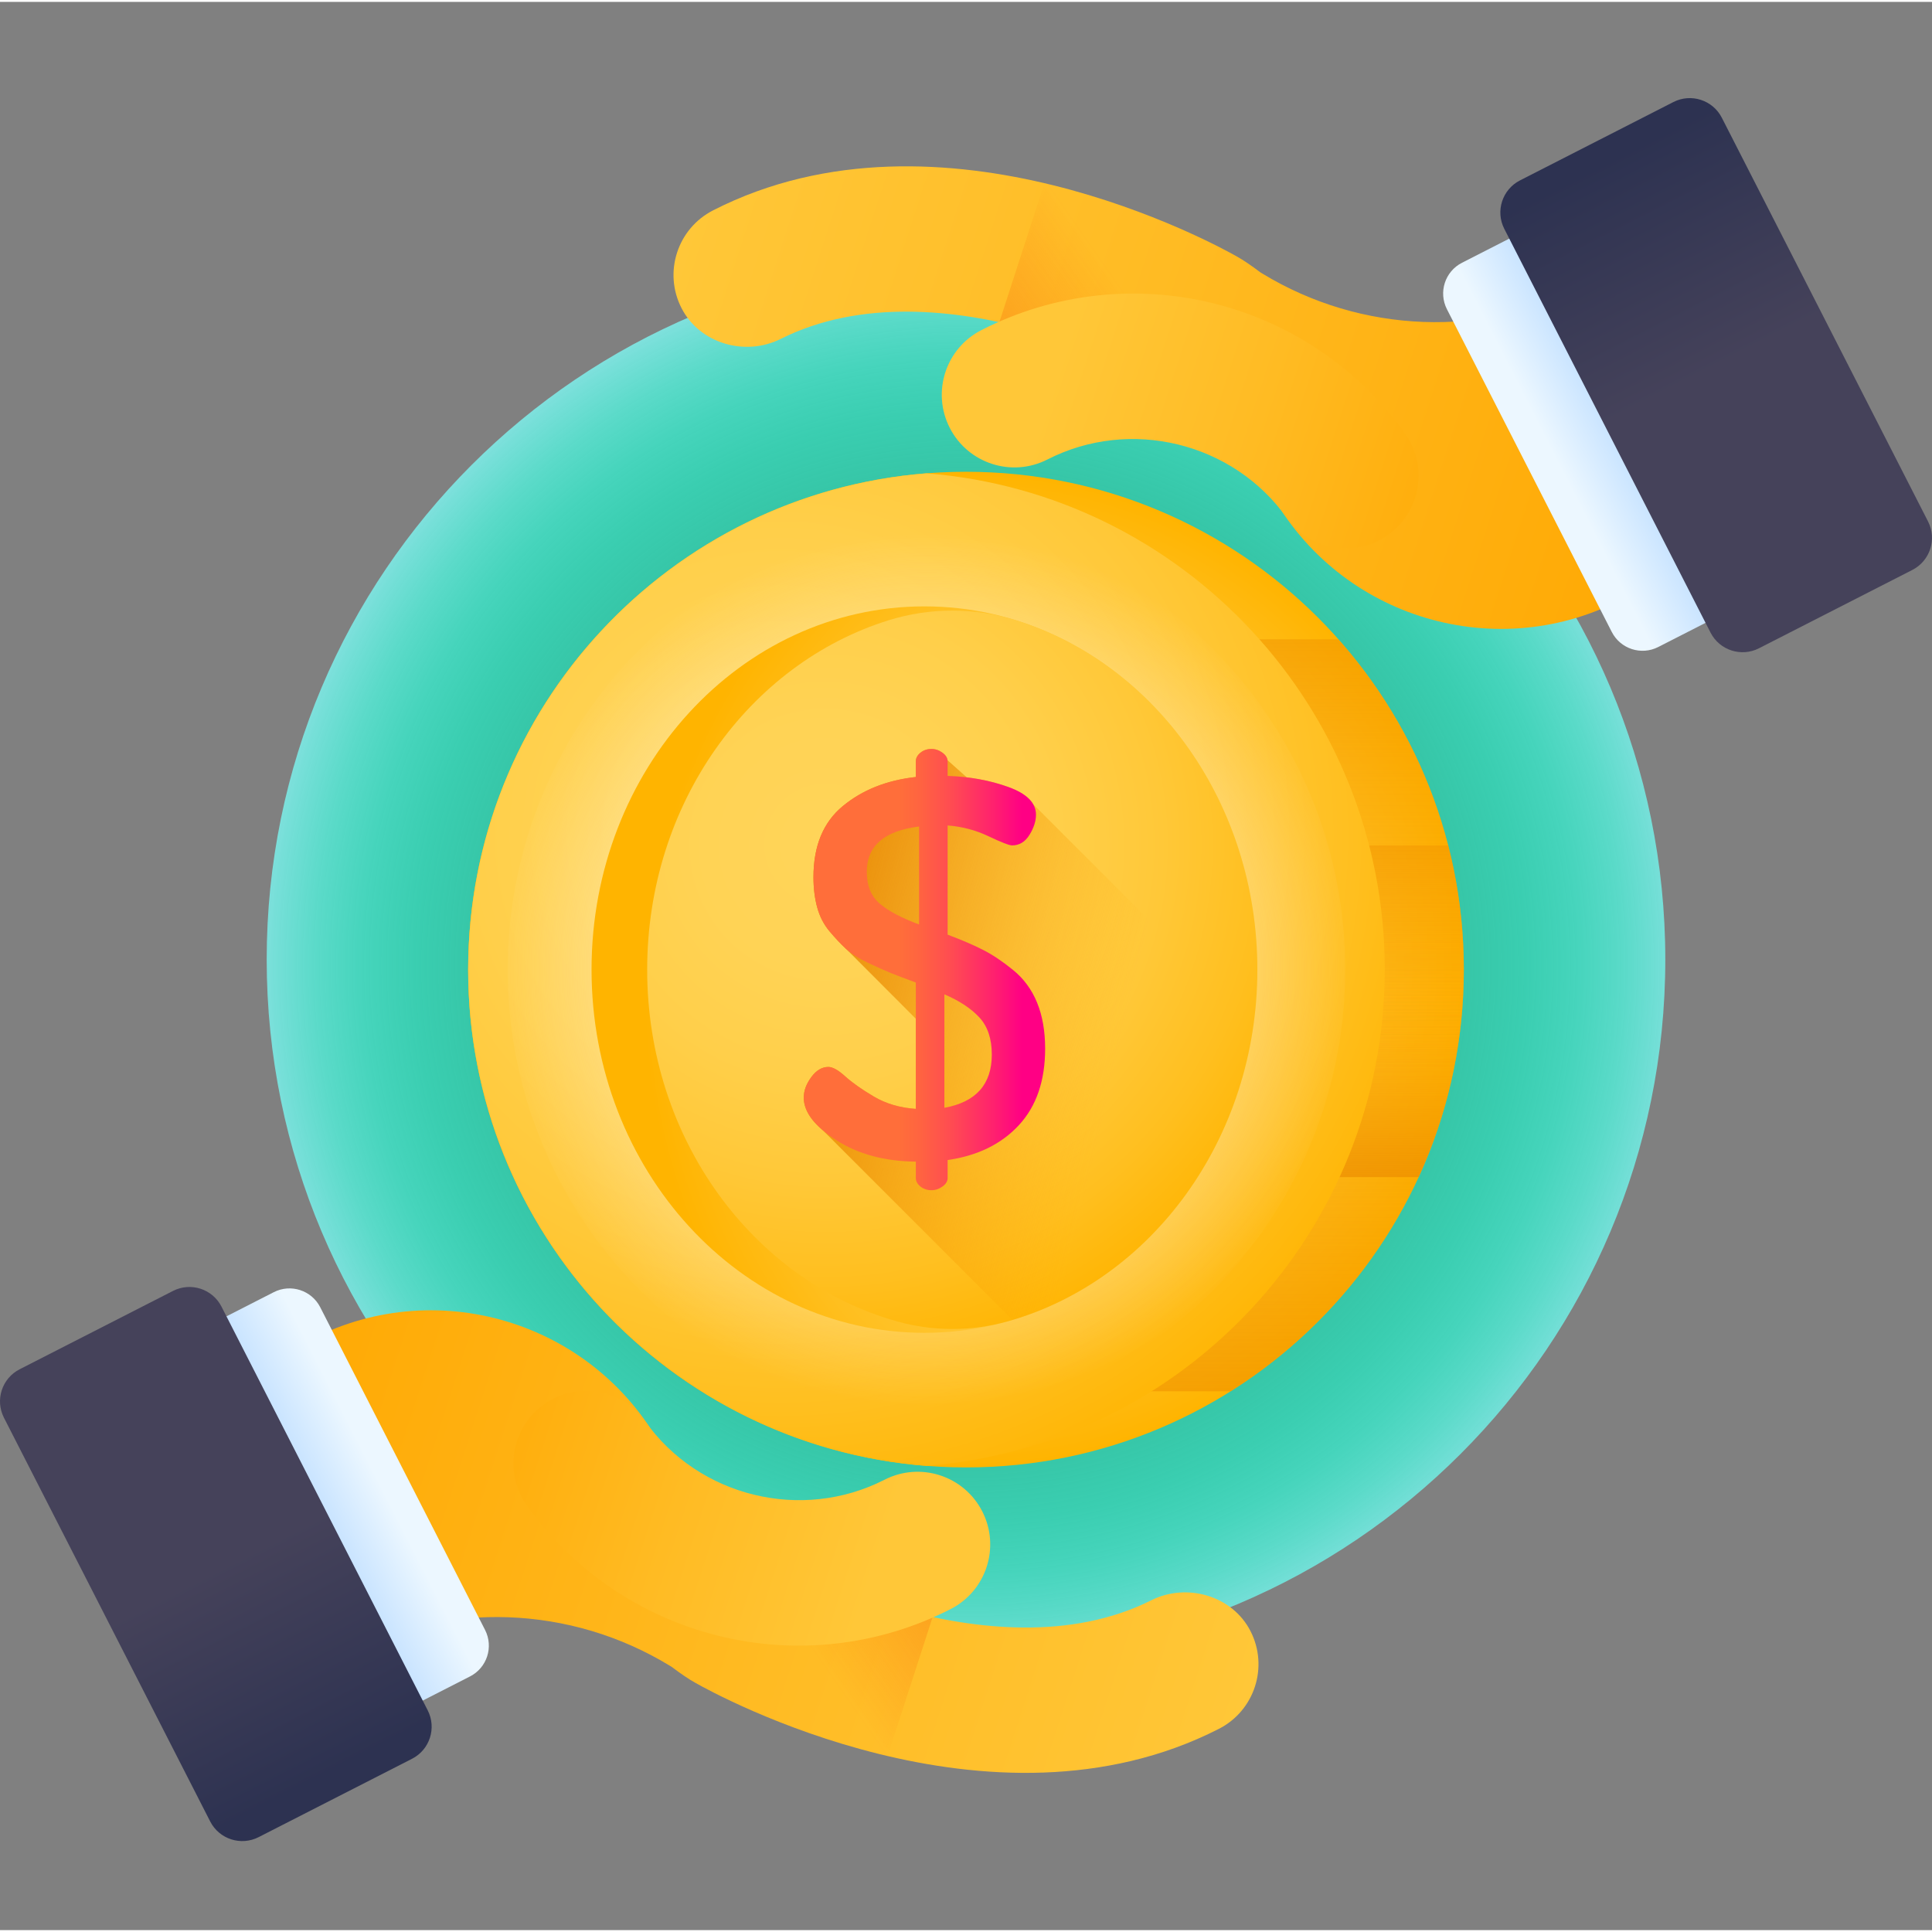 <svg height="511pt" viewBox="0 -25 512 511" width="511pt" xmlns="http://www.w3.org/2000/svg" xmlns:xlink="http://www.w3.org/1999/xlink"><rect x="0" y="-25" width="512" height="511" fill="#808080" stroke="none"/><radialGradient id="a" cx="257.004" cy="230.45" gradientUnits="userSpaceOnUse" r="190.811"><stop offset="0" stop-color="#00e7b2" stop-opacity="0"/><stop offset=".421" stop-color="#02e7b3" stop-opacity=".42"/><stop offset=".573" stop-color="#09e7b5" stop-opacity=".573"/><stop offset=".681" stop-color="#14e6b9" stop-opacity=".682"/><stop offset=".768" stop-color="#25e5bf" stop-opacity=".769"/><stop offset=".843" stop-color="#3be4c7" stop-opacity=".843"/><stop offset=".909" stop-color="#57e3d0" stop-opacity=".91"/><stop offset=".968" stop-color="#76e2db" stop-opacity=".969"/><stop offset="1" stop-color="#8be1e2"/></radialGradient><linearGradient id="b"><stop offset="0" stop-color="#ffd459"/><stop offset=".23" stop-color="#ffd355"/><stop offset=".436" stop-color="#ffcf4a"/><stop offset=".634" stop-color="#ffc838"/><stop offset=".825" stop-color="#ffbf1f"/><stop offset="1" stop-color="#ffb400"/></linearGradient><radialGradient id="c" cx="256.001" cy="231.454" gradientUnits="userSpaceOnUse" r="131.931" xlink:href="#b"/><linearGradient id="d"><stop offset="0" stop-color="#ffa700" stop-opacity="0"/><stop offset=".021" stop-color="#fea600" stop-opacity=".02"/><stop offset=".635" stop-color="#ec8c00" stop-opacity=".635"/><stop offset="1" stop-color="#e58200"/></linearGradient><linearGradient id="e" gradientUnits="userSpaceOnUse" x1="256.001" x2="256.001" xlink:href="#d" y1="210.61" y2="446.364"/><linearGradient id="f" gradientUnits="userSpaceOnUse" x1="256.001" x2="256.001" xlink:href="#d" y1="263.379" y2="25.14"/><linearGradient id="g" gradientUnits="userSpaceOnUse" x1="256.001" x2="256.001" xlink:href="#d" y1="235.442" y2="311.635"/><linearGradient id="h" gradientUnits="userSpaceOnUse" x1="256.001" x2="256.001" xlink:href="#d" y1="260.275" y2="130.531"/><radialGradient id="i" cx="206.913" cy="195.865" gradientUnits="userSpaceOnUse" r="184.695" xlink:href="#b"/><radialGradient id="j" cx="245.524" cy="231.454" gradientUnits="userSpaceOnUse" r="115.529"><stop offset="0" stop-color="#fffcf8"/><stop offset=".949" stop-color="#fffcf8" stop-opacity=".051"/><stop offset="1" stop-color="#fffcf8" stop-opacity="0"/></radialGradient><radialGradient id="k" cx="432.933" cy="262.006" gradientTransform="matrix(.92 0 0 1.004 -89.42 -24.547)" gradientUnits="userSpaceOnUse" r="150.067" xlink:href="#b"/><radialGradient id="l" cx="218.732" cy="198.346" gradientUnits="userSpaceOnUse" r="140.708" xlink:href="#b"/><linearGradient id="m" gradientUnits="userSpaceOnUse" x1="295.393" x2="205.887" xlink:href="#d" y1="257.321" y2="236.626"/><linearGradient id="n" gradientUnits="userSpaceOnUse" x1="238.41" x2="270.823" y1="231.454" y2="231.454"><stop offset="0" stop-color="#ff6e3a"/><stop offset=".16" stop-color="#ff6440"/><stop offset=".427" stop-color="#ff4b52"/><stop offset=".766" stop-color="#ff216e"/><stop offset="1" stop-color="#ff0084"/></linearGradient><linearGradient id="o"><stop offset="0" stop-color="#ffc738"/><stop offset=".429" stop-color="#ffbb23"/><stop offset="1" stop-color="#ffa700"/></linearGradient><linearGradient id="p" gradientTransform="matrix(-.457 -.894 -.894 .457 -226.91 762.263)" gradientUnits="userSpaceOnUse" x1="35.696" x2="238.729" xlink:href="#o" y1="-637.632" y2="-434.599"/><linearGradient id="q"><stop offset="0" stop-color="#ff5d00" stop-opacity="0"/><stop offset="1" stop-color="#d54003"/></linearGradient><linearGradient id="r" gradientTransform="matrix(.457 .894 -.894 .457 -396.095 431.066)" gradientUnits="userSpaceOnUse" x1="204.368" x2="187.521" xlink:href="#q" y1="-543.173" y2="-666.721"/><linearGradient id="s" gradientTransform="matrix(-.457 -.894 -.894 .457 -226.91 762.263)" gradientUnits="userSpaceOnUse" x1="121.575" x2="212.21" xlink:href="#o" y1="-575.365" y2="-484.731"/><linearGradient id="t"><stop offset="0" stop-color="#ecf7ff"/><stop offset="1" stop-color="#c2e0ff"/></linearGradient><linearGradient id="u" gradientTransform="matrix(-.457 -.894 -.894 .457 -226.91 762.263)" gradientUnits="userSpaceOnUse" x1="202.384" x2="202.384" xlink:href="#t" y1="-469.412" y2="-449.961"/><linearGradient id="v"><stop offset="0" stop-color="#45425a"/><stop offset="1" stop-color="#2d3251"/></linearGradient><linearGradient id="w" gradientTransform="matrix(.955 .309 -.309 .955 39.365 238.078)" gradientUnits="userSpaceOnUse" x1="63.999" x2="107.8" xlink:href="#v" y1="138.334" y2="182.135"/><linearGradient id="x" gradientTransform="matrix(.457 .894 .894 -.457 -1535.207 -57.881)" gradientUnits="userSpaceOnUse" x1="851.981" x2="1055.014" xlink:href="#o" y1="1489.085" y2="1692.118"/><linearGradient id="y" gradientTransform="matrix(-.457 -.894 .894 -.457 -1366.022 273.317)" gradientUnits="userSpaceOnUse" x1="-611.917" x2="-628.764" xlink:href="#q" y1="1583.544" y2="1459.996"/><linearGradient id="z" gradientTransform="matrix(.457 .894 .894 -.457 -1535.207 -57.881)" gradientUnits="userSpaceOnUse" x1="937.861" x2="1028.495" xlink:href="#o" y1="1551.351" y2="1641.986"/><linearGradient id="A" gradientTransform="matrix(.457 .894 .894 -.457 -1535.207 -57.881)" gradientUnits="userSpaceOnUse" x1="1018.669" x2="1018.669" xlink:href="#t" y1="1657.305" y2="1676.756"/><linearGradient id="B" gradientTransform="matrix(-.955 -.309 .309 -.955 -1801.483 466.304)" gradientUnits="userSpaceOnUse" x1="-2016.997" x2="-1973.196" xlink:href="#v" y1="1064.941" y2="1108.741"/><path d="m441.324 228.793c0 102.352-82.973 185.324-185.324 185.324s-185.324-82.973-185.324-185.324c0-102.355 82.973-185.328 185.324-185.328s185.324 82.973 185.324 185.328zm0 0" fill="url(#a)"/><path d="m387.93 231.453c0 72.863-59.066 131.93-131.93 131.93s-131.93-59.066-131.93-131.93 59.066-131.93 131.93-131.93 131.93 59.066 131.93 131.93zm0 0" fill="url(#c)"/><path d="m124.07 231.453c0 47.09 24.676 88.406 61.793 111.754h140.273c37.121-23.344 61.793-64.664 61.793-111.754s-24.672-88.406-61.793-111.754h-140.273c-37.121 23.348-61.793 64.668-61.793 111.754zm0 0" fill="url(#e)"/><path d="m124.07 231.453c0 33.594 12.562 64.246 33.234 87.539h197.395c20.672-23.293 33.234-53.945 33.234-87.539s-12.562-64.246-33.234-87.535h-197.395c-20.672 23.289-33.234 53.941-33.234 87.535zm0 0" fill="url(#f)"/><path d="m124.07 231.453c0 19.633 4.293 38.262 11.984 55.004h239.891c7.691-16.742 11.988-35.371 11.988-55.004s-4.297-38.262-11.988-55.004h-239.891c-7.691 16.742-11.984 35.371-11.984 55.004zm0 0" fill="url(#g)"/><path d="m124.07 231.453c0 11.363 1.441 22.391 4.145 32.91h255.574c2.703-10.52 4.145-21.547 4.145-32.91s-1.441-22.391-4.145-32.91h-255.574c-2.703 10.52-4.145 21.547-4.145 32.91zm0 0" fill="url(#h)"/><path d="m245.523 99.938c-67.965 5.34-121.453 62.18-121.453 131.516s53.488 126.176 121.453 131.516c67.965-5.34 121.457-62.18 121.457-131.516s-53.492-126.176-121.457-131.516zm0 0" fill="url(#i)"/><path d="m252.352 112.012c-4.527-.617-9.125-.617-13.656 0-58.82 8-104.152 58.426-104.152 119.441s45.332 111.441 104.152 119.445c4.531.613 9.129.613 13.656 0 58.824-8.004 104.152-58.43 104.152-119.445s-45.328-111.441-104.152-119.441zm0 0" fill="url(#j)"/><path d="m333.211 231.453c0-53.16-39.496-96.258-88.223-96.258-48.723 0-88.223 43.098-88.223 96.258 0 53.164 39.5 96.258 88.223 96.258 48.727 0 88.223-43.094 88.223-96.258zm0 0" fill="url(#k)"/><path d="m269.211 138.875c-10.984-3.414-22.719-3.414-33.699 0-36.949 11.484-64.004 48.582-64.004 92.578 0 44.859 28.125 82.543 66.184 93.223 9.582 2.691 19.754 2.691 29.34 0 38.055-10.68 66.18-48.363 66.18-93.223 0-43.996-27.055-81.094-64-92.578zm0 0" fill="url(#l)"/><path d="m332.207 246.031-58.402-58.402c-1.062-1.848-3.266-3.371-6.613-4.578-3.438-1.234-7.102-2.074-10.98-2.535l-5.125-4.57c-.105-.723-.527-1.379-1.312-1.961-.906-.664-1.883-1-2.93-1-1.141 0-2.117.336-2.926 1-.809.668-1.215 1.43-1.215 2.285v4.141c-7.707.855-14.156 3.426-19.344 7.711-5.191 4.281-7.781 10.559-7.781 18.828 0 2.945.332 5.629.996 8.051.668 2.422 1.762 4.535 3.285 6.34 1.523 1.805 2.973 3.348 4.355 4.633.074.066.152.133.23.203l18.258 18.301v23.887c-4.219-.285-7.934-1.379-11.145-3.281-3.215-1.898-5.734-3.676-7.574-5.34-1.84-1.664-3.32-2.496-4.449-2.496-1.707 0-3.219.906-4.543 2.711-1.324 1.805-1.988 3.609-1.988 5.414 0 2.957 1.719 5.871 5.137 8.742l50.184 50.184c33.219-9.914 58.621-40.48 63.883-78.266zm0 0" fill="url(#m)"/><path d="m213.004 265.371c0-1.805.664-3.609 1.988-5.414 1.324-1.805 2.836-2.707 4.543-2.707 1.129 0 2.609.832 4.449 2.492 1.84 1.664 4.359 3.445 7.574 5.344 3.211 1.898 6.926 2.992 11.145 3.277v-33.484c-2.855-1.047-5.047-1.879-6.566-2.496-1.523-.613-3.547-1.52-6.07-2.707-2.523-1.188-4.473-2.422-5.852-3.703-1.383-1.285-2.836-2.828-4.355-4.633-1.523-1.805-2.621-3.918-3.285-6.34-.668-2.422-1-5.105-1-8.051 0-8.27 2.594-14.547 7.781-18.828 5.188-4.285 11.637-6.855 19.348-7.711v-4.141c0-.855.402-1.617 1.215-2.285.809-.664 1.785-1 2.926-1 1.047 0 2.023.336 2.926 1 .906.668 1.359 1.43 1.359 2.285v3.855c5.805.191 11.156 1.164 16.062 2.926 4.902 1.762 7.352 4.211 7.352 7.352 0 1.715-.578 3.5-1.73 5.355-1.148 1.855-2.688 2.785-4.605 2.785-.758 0-2.844-.809-6.254-2.43-3.41-1.617-7.02-2.57-10.828-2.855v28.938c3.789 1.426 6.938 2.777 9.441 4.062 2.508 1.281 5.16 3.062 7.953 5.34 2.793 2.281 4.902 5.156 6.32 8.621 1.418 3.469 2.129 7.531 2.129 12.184 0 8.504-2.32 15.262-6.957 20.277-4.641 5.016-10.934 8.098-18.883 9.246v4.77c0 .84-.453 1.586-1.359 2.242-.902.652-1.879.98-2.926.98-1.141 0-2.117-.328-2.926-.977-.812-.656-1.215-1.406-1.215-2.246v-4.344c-8.281-.094-15.301-1.988-21.059-5.684-5.762-3.691-8.641-7.461-8.641-11.297zm16.707-59.844c0 3.703 1.152 6.531 3.461 8.477 2.309 1.945 5.77 3.777 10.387 5.484v-25.957c-9.23 1.145-13.848 5.141-13.848 11.996zm20.559 62.551c8.379-1.52 12.566-6.223 12.566-14.109 0-4.176-1.094-7.453-3.285-9.828-2.191-2.371-5.281-4.418-9.281-6.129zm0 0" fill="url(#n)"/><path d="m176.211 359.633c3.617 7.086 21.23 23.73 26.617 27.109.137.074.273.152.406.227.586.336 59.336 32.93 101.848 11.633 9.449-4.734 21.5-1.254 26.312 8.156 4.848 9.469 1.094 21.07-8.375 25.906-60.625 30.969-133.422-9.168-138.797-12.227-1.688-.938-3.824-2.387-6.227-4.203l-.617-.375c-26.18-15.895-58.727-17.09-86-3.156-3.723 1.898-8.277.422-10.176-3.297l-27.133-53.117c-2.766-5.41-.621-12.035 4.789-14.797l23.785-12.148c34.148-17.445 76.121-3.855 93.566 30.289zm0 0" fill="url(#p)"/><path d="m177.996 416.234c2.406 1.816 4.539 3.266 6.227 4.203 2.766 1.574 23.383 12.961 51.004 19.43l11.93-36.836c-24.352-5.199-43.59-15.871-43.922-16.062-.133-.074-.27-.152-.406-.227-5.387-3.379-23-20.027-26.617-27.109-17.445-34.145-59.418-47.734-93.566-30.293l-23.785 12.152c-5.406 2.762-7.551 9.387-4.789 14.797l27.133 53.117c1.902 3.723 6.457 5.195 10.176 3.297 27.273-13.934 59.82-12.738 86.004 3.156zm0 0" fill="url(#r)"/><path d="m138.168 371.07c.422.832.91 1.641 1.469 2.422 12.188 17.137 30.188 29.391 50.68 34.496 20.707 5.16 42.586 2.652 61.609-7.066 9.465-4.832 13.219-16.426 8.383-25.891-4.836-9.469-16.426-13.223-25.895-8.387-21.918 11.199-49.18 4.551-63.41-15.461-6.16-8.664-18.176-10.691-26.84-4.531-7.879 5.605-10.27 16.059-5.996 24.418zm0 0" fill="url(#s)"/><path d="m72.543 316.945-18.656 9.531c-4.504 2.301-6.289 7.816-3.992 12.316l43.688 85.523c2.301 4.504 7.816 6.289 12.32 3.988l18.656-9.531c4.504-2.301 6.289-7.816 3.988-12.32l-43.684-85.52c-2.301-4.504-7.816-6.289-12.32-3.988zm0 0" fill="url(#u)"/><path d="m45.848 316.609-40.641 20.762c-4.695 2.398-6.559 8.148-4.16 12.844l54.652 106.984c2.398 4.699 8.148 6.559 12.844 4.16l40.645-20.762c4.695-2.398 6.559-8.148 4.16-12.844l-54.652-106.988c-2.398-4.695-8.148-6.555-12.848-4.156zm0 0" fill="url(#w)"/><path d="m335.793 103.273c-3.621-7.082-21.23-23.73-26.621-27.109-.137-.074-.273-.148-.406-.227-.582-.336-59.336-32.93-101.848-11.633-9.449 4.734-21.5 1.254-26.312-8.156-4.844-9.465-1.094-21.066 8.379-25.906 60.621-30.965 133.418 9.172 138.797 12.227 1.688.938 3.82 2.387 6.223 4.203l.617.375c26.18 15.895 58.727 17.094 86.004 3.16 3.719-1.902 8.273-.426 10.172 3.293l27.137 53.117c2.762 5.41.617 12.035-4.793 14.797l-23.785 12.152c-34.148 17.441-76.121 3.852-93.562-30.293zm0 0" fill="url(#x)"/><path d="m334.004 46.672c-2.402-1.816-4.539-3.266-6.227-4.203-2.766-1.57-23.383-12.961-51.004-19.43l-11.93 36.836c24.352 5.199 43.59 15.871 43.922 16.062.133.074.27.152.406.227 5.391 3.379 23 20.027 26.621 27.109 17.441 34.145 59.414 47.734 93.562 30.293l23.785-12.152c5.41-2.762 7.555-9.387 4.793-14.797l-27.137-53.117c-1.898-3.719-6.453-5.195-10.172-3.293-27.277 13.934-59.824 12.734-86.004-3.16zm0 0" fill="url(#y)"/><path d="m373.832 91.836c-.422-.832-.91-1.637-1.469-2.418-12.188-17.141-30.188-29.391-50.68-34.5-20.707-5.16-42.586-2.652-61.609 7.066-9.465 4.836-13.219 16.426-8.383 25.895 4.836 9.465 16.43 13.219 25.895 8.383 21.918-11.195 49.18-4.551 63.414 15.465 6.16 8.66 18.172 10.688 26.836 4.527 7.879-5.605 10.27-16.055 5.996-24.418zm0 0" fill="url(#z)"/><path d="m439.457 145.961 18.66-9.531c4.504-2.297 6.289-7.812 3.988-12.316l-43.688-85.52c-2.301-4.504-7.816-6.293-12.316-3.988l-18.66 9.531c-4.504 2.297-6.289 7.812-3.988 12.316l43.684 85.52c2.301 4.504 7.816 6.289 12.32 3.988zm0 0" fill="url(#A)"/><path d="m466.148 146.301 40.645-20.762c4.695-2.402 6.559-8.152 4.16-12.848l-54.648-106.984c-2.398-4.695-8.152-6.559-12.848-4.16l-40.645 20.762c-4.695 2.398-6.559 8.152-4.156 12.848l54.648 106.98c2.398 4.699 8.148 6.559 12.844 4.164zm0 0" fill="url(#B)"/></svg>